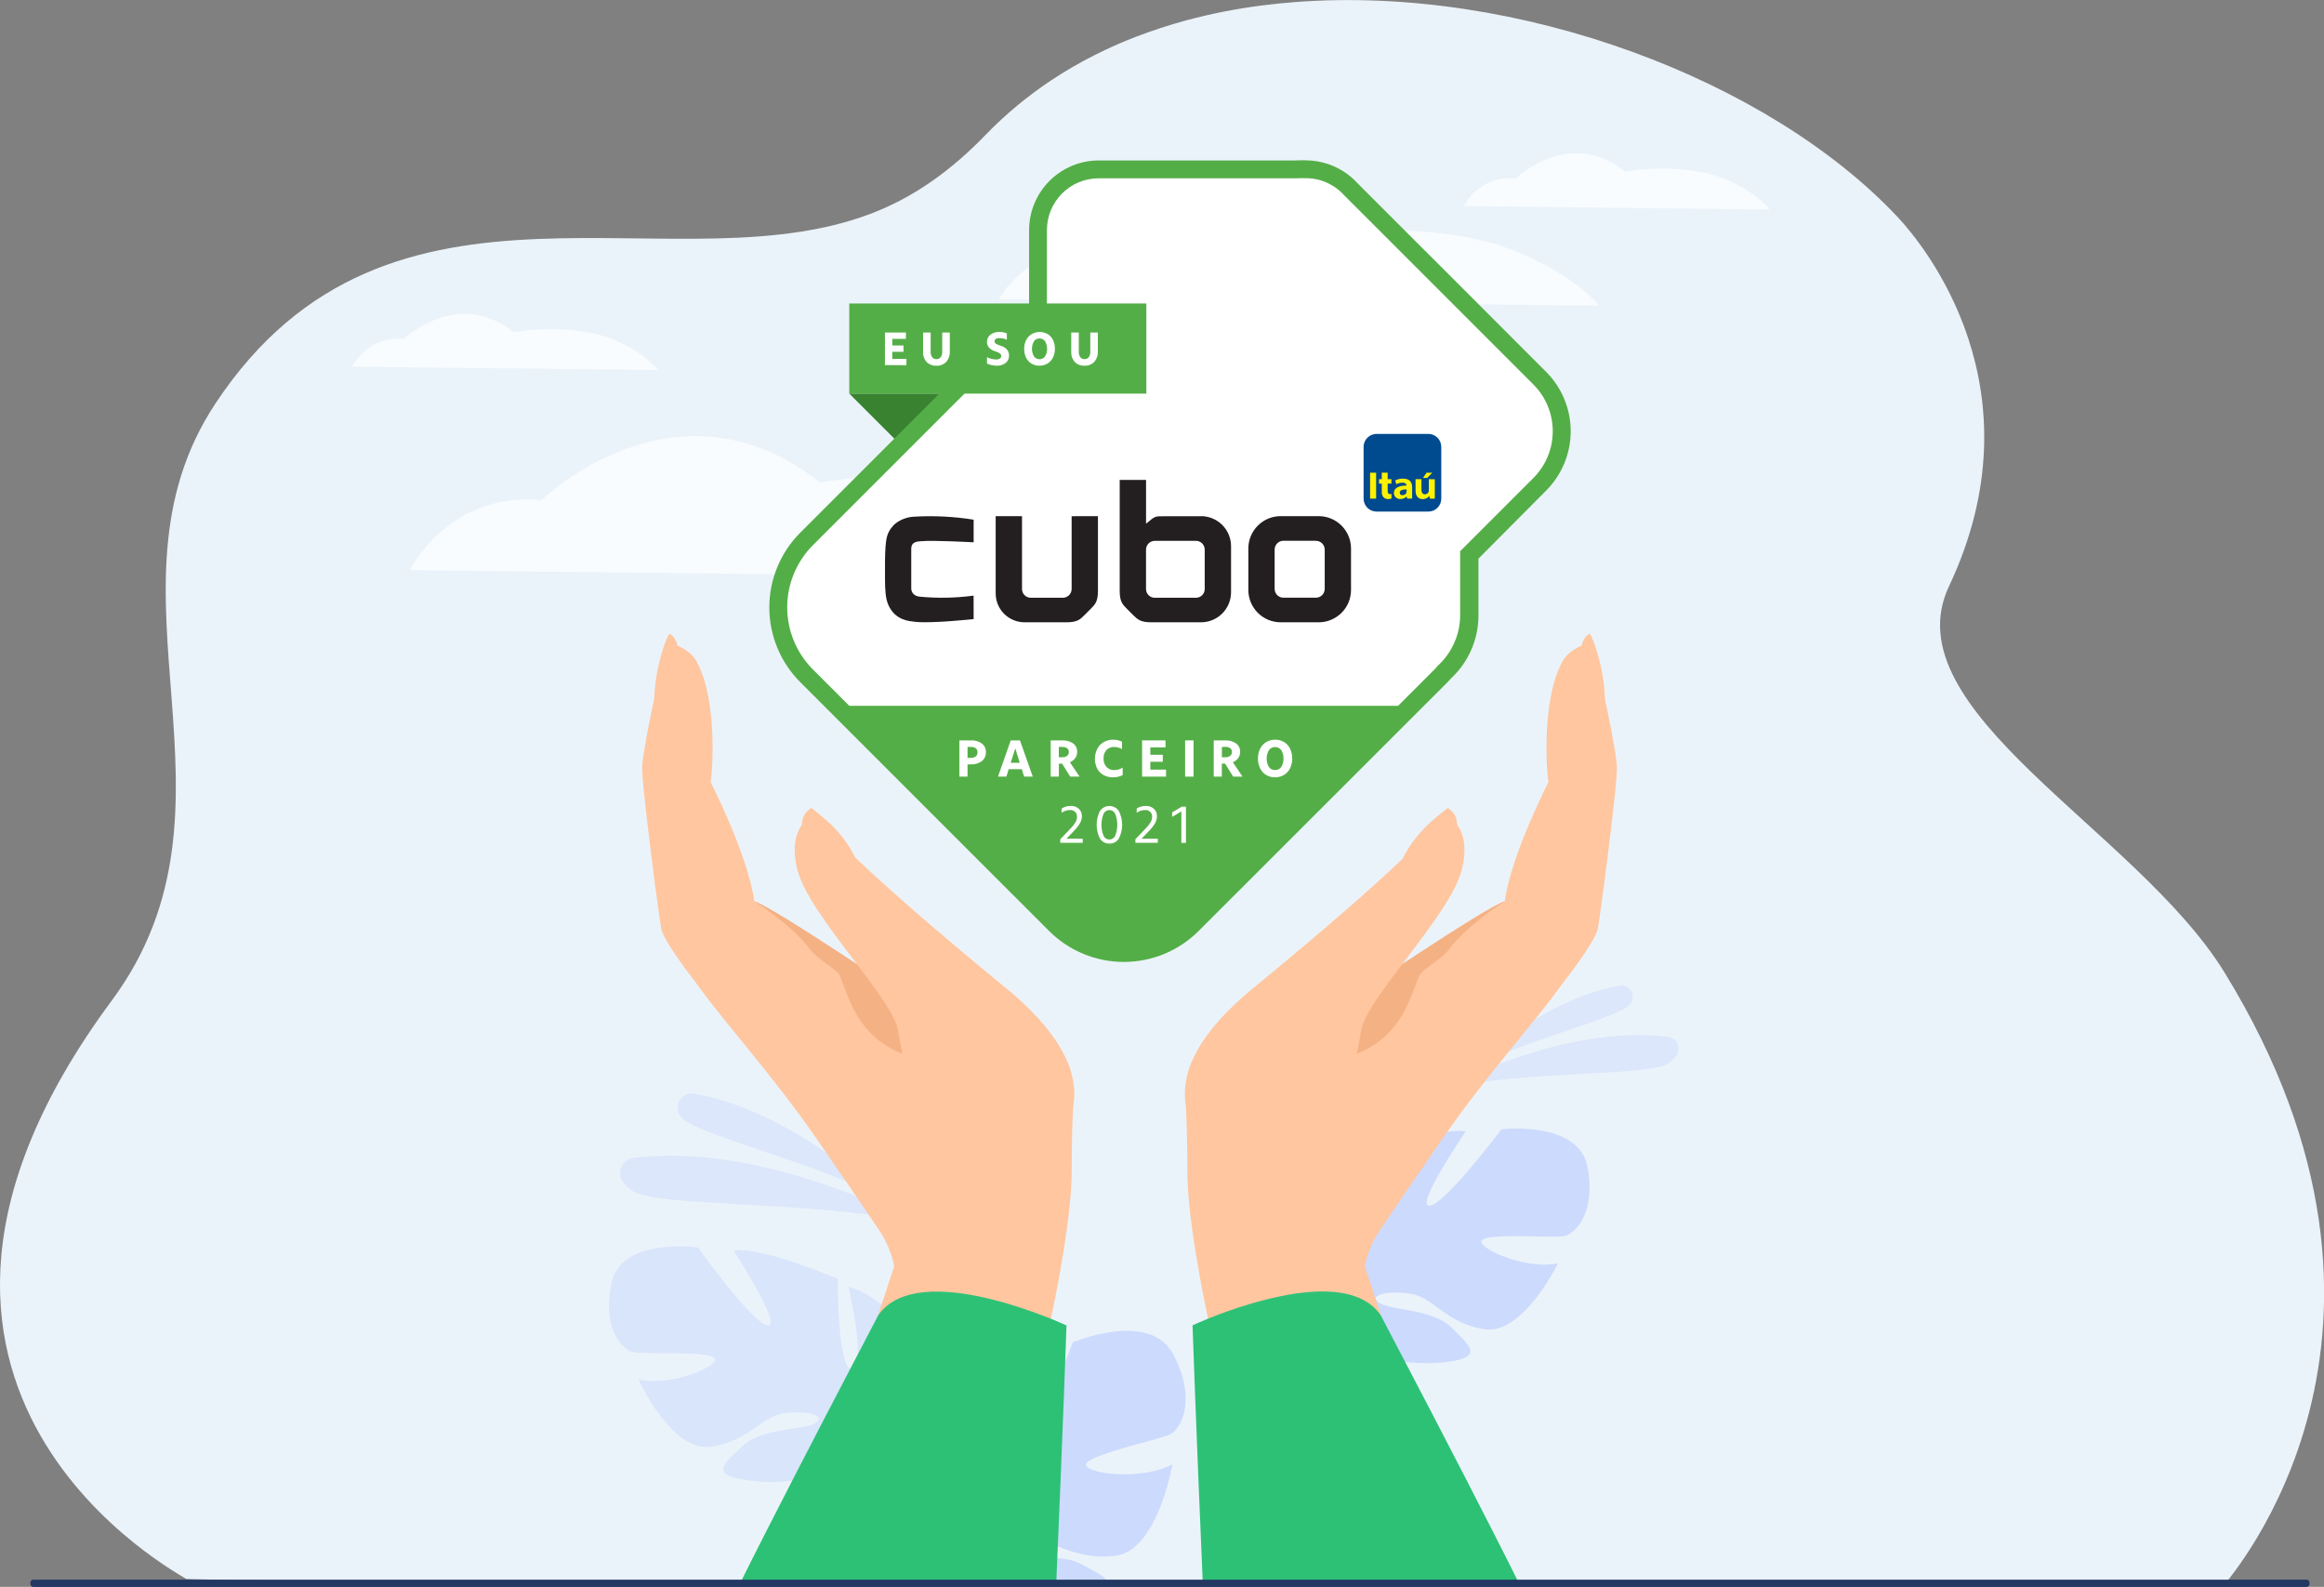 <svg width="145" height="99" viewBox="0 0 145 99" fill="none" xmlns="http://www.w3.org/2000/svg">
<rect x="0" y="0" width="145" height="99" fill="#808080" stroke="none"/>
<g clip-path="url(#clip0_1335_16169)">
<path d="M138.865 98.775C135.875 98.775 119.389 98.78 98.718 98.775C93.383 98.775 87.763 98.775 82.03 98.769C81.02 98.769 80.005 98.769 78.989 98.769C74.883 98.769 70.732 98.763 66.592 98.763C65.476 98.763 64.365 98.763 63.255 98.763C56.529 98.758 49.876 98.752 43.543 98.746C18.878 98.718 11.619 98.514 11.619 98.503C11.569 98.384 -11.055 86.757 6.969 62.427C16.04 50.177 5.712 36.858 13.437 25.18C24.37 8.652 42.477 18.339 54.897 13.105C57.09 12.183 59.294 10.695 61.499 8.409C62.739 7.124 64.102 6.004 65.555 5.031C65.779 4.884 66.003 4.737 66.233 4.595C67.103 4.052 68.006 3.565 68.937 3.124C69.56 2.83 70.199 2.553 70.85 2.304C71.882 1.908 72.937 1.562 74.019 1.268C75.551 0.855 77.133 0.544 78.743 0.34C79.444 0.25 80.151 0.176 80.869 0.125C94.746 -0.921 110.358 4.963 118.419 13.563C120.04 15.295 127.416 24.257 121.605 36.569C117.931 44.343 133.317 51.773 138.781 60.65C152.676 83.226 138.994 98.48 138.865 98.775Z" fill="#EBF3FA"/>
<path d="M25.57 35.567C25.57 35.567 27.994 30.656 33.788 31.199C33.788 31.199 42.197 23.012 51.166 30.107C51.166 30.107 60.703 28.348 67.759 31.629C72.466 33.819 74.02 36.11 74.02 36.11L25.57 35.567Z" fill="#F8FCFF"/>
<g opacity="0.5">
<path opacity="0.5" d="M55.222 74.812C55.222 74.812 49.444 69.278 43.307 68.226C42.494 68.084 41.956 69.063 42.494 69.691C42.505 69.703 42.511 69.714 42.522 69.725C43.464 70.789 50.762 72.486 55.222 74.812Z" fill="#AEC3FF"/>
<path opacity="0.5" d="M57.049 76.254C57.049 76.254 47.625 71.185 39.52 72.237C39.026 72.299 38.65 72.741 38.695 73.244C38.723 73.572 38.925 73.946 39.503 74.319C41.04 75.315 50.699 74.896 57.049 76.254Z" fill="#AEC3FF"/>
</g>
<g opacity="0.5">
<path opacity="0.5" d="M91.559 66.738C91.559 66.738 96.164 62.33 101.05 61.493C101.701 61.379 102.127 62.155 101.695 62.658C101.689 62.664 101.678 62.675 101.673 62.681C100.927 63.535 95.115 64.882 91.559 66.738Z" fill="#AEC3FF"/>
<path opacity="0.5" d="M90.106 67.886C90.106 67.886 97.611 63.846 104.068 64.684C104.46 64.734 104.763 65.085 104.724 65.487C104.701 65.747 104.539 66.047 104.079 66.347C102.856 67.139 95.165 66.805 90.106 67.886Z" fill="#AEC3FF"/>
</g>
<path opacity="0.3" d="M52.938 80.277C52.938 80.277 54.094 85.228 53.163 85.387C52.237 85.545 52.271 79.779 52.271 79.779C52.271 79.779 47.57 77.754 45.775 78.014C45.775 78.014 48.843 82.761 47.907 82.688C46.97 82.614 43.548 77.822 43.548 77.822C43.548 77.822 38.791 77.154 38.163 80.006C37.529 82.858 38.814 84.216 39.52 84.357C40.227 84.504 44.709 84.238 44.619 84.832C44.53 85.426 41.54 86.501 39.829 86.049C39.829 86.049 41.899 90.603 44.333 90.258C46.768 89.913 47.458 88.352 48.967 88.165C50.476 87.978 51.598 88.34 50.863 88.787C50.122 89.234 47.548 89.07 46.375 90.174C45.197 91.277 44.232 91.995 46.527 92.335C52.809 93.269 54.358 88.629 54.358 88.629C54.358 88.629 58.615 85.964 56.427 82.71C56.433 82.71 54.711 80.73 52.938 80.277Z" fill="#AEC3FF"/>
<path opacity="0.5" d="M99.043 72.775C98.483 69.895 93.686 70.444 93.686 70.444C93.686 70.444 90.13 75.168 89.188 75.219C88.245 75.27 91.448 70.585 91.448 70.585C89.647 70.28 84.879 72.192 84.879 72.192C84.879 72.192 84.773 77.986 83.847 77.805C82.922 77.624 84.201 72.679 84.201 72.679C82.411 73.086 80.633 75.032 80.633 75.032C78.356 78.246 82.563 81.03 82.563 81.03C82.563 81.03 82.484 83.039 81.099 85.251C81.099 85.251 80.79 85.658 80.459 86.354L80.936 86.388C80.987 86.264 81.037 86.139 81.093 86.026V86.02C81.132 85.947 81.183 85.845 81.25 85.721C81.418 85.443 81.531 85.234 81.603 85.087C82.103 84.216 82.815 83.078 83.253 82.863C83.253 82.863 83.208 82.784 83.168 82.637C83.197 82.71 83.225 82.784 83.253 82.863C83.948 84.691 88.015 85.274 90.326 84.962C92.637 84.651 91.689 83.933 90.534 82.795C89.378 81.658 86.792 81.754 86.063 81.285C85.334 80.821 86.472 80.487 87.981 80.707C89.49 80.934 90.147 82.518 92.581 82.925C95.016 83.333 97.209 78.812 97.209 78.812C95.476 79.225 92.508 78.065 92.43 77.471C92.351 76.871 96.844 77.25 97.562 77.12C98.281 76.984 99.604 75.66 99.043 72.775Z" fill="#AEC3FF"/>
<path opacity="0.5" d="M67.77 91.424C68.034 92.024 71.478 92.307 73.15 91.345C73.15 91.345 72.247 96.731 69.582 97.059C66.923 97.388 65.762 95.939 64.118 96.177C62.48 96.409 61.392 97.11 62.295 97.371C63.199 97.631 65.863 96.726 67.411 97.557C68.124 97.936 68.763 98.236 69.021 98.553C68.342 98.553 67.658 98.553 66.979 98.553C64.219 98.553 61.426 98.553 58.644 98.547C58.61 98.321 58.576 98.197 58.576 98.197C58.576 98.197 53.348 96.601 54.739 92.555C54.739 92.555 55.996 89.981 57.735 89.002C57.735 89.002 57.903 94.541 58.924 94.445C59.945 94.349 58.296 88.289 58.296 88.289C58.296 88.289 62.677 84.821 64.64 84.583C64.64 84.583 62.733 90.451 63.703 90.106C64.668 89.76 66.934 83.746 66.934 83.746C66.934 83.746 71.753 81.692 73.217 84.515C74.681 87.339 73.705 89.132 73.004 89.483C72.297 89.828 67.507 90.83 67.77 91.424Z" fill="#AEC3FF"/>
<path d="M62.323 18.672C62.323 18.672 64.197 15.119 68.673 15.515C68.673 15.515 75.169 9.591 82.102 14.723C82.102 14.723 89.468 13.45 94.926 15.826C98.561 17.41 99.767 19.068 99.767 19.068L62.323 18.672Z" fill="#F8FCFF"/>
<path d="M91.324 12.855C91.324 12.855 92.278 10.92 94.561 11.135C94.561 11.135 97.876 7.91 101.404 10.705C101.404 10.705 105.157 10.015 107.94 11.305C109.796 12.165 110.408 13.07 110.408 13.07L91.324 12.855Z" fill="#F8FCFF"/>
<path d="M21.964 22.87C21.964 22.87 22.918 20.935 25.201 21.15C25.201 21.15 28.516 17.925 32.044 20.72C32.044 20.72 35.797 20.03 38.579 21.32C40.436 22.18 41.047 23.085 41.047 23.085L21.964 22.87Z" fill="#F8FCFF"/>
<path d="M40.872 55.212C41.153 56.468 41.708 58.89 43.8 61.815C45.315 63.926 48.187 67.044 51.003 71.117C53.034 74.054 54.212 75.791 54.857 76.753C55.317 77.438 55.636 78.201 55.794 78.999L50.924 93.755L62.502 94.78C62.502 94.78 66.867 79.406 66.867 72.962V72.956C66.867 72.209 66.872 71.412 66.895 70.563C66.979 66.619 68.112 63.507 56.809 63.4C56.764 63.4 56.719 63.366 56.669 63.349C56.225 63.179 55.552 62.868 54.565 62.059C54.397 61.923 54.223 61.776 54.038 61.612C52.933 60.627 51.889 59.852 50.902 59.241C45.764 56.022 40.62 54.069 40.872 55.212Z" fill="#FFC69F"/>
<path d="M40.07 47.727C40.239 45.871 41.607 40.043 41.607 40.043C41.607 40.043 42.948 40.354 43.436 41.22C44.872 43.749 44.401 48.745 44.328 48.773C44.328 48.773 46.661 53.306 47.06 56.219C47.06 56.219 53.258 59.614 54.565 62.047C54.644 62.194 54.706 62.342 54.756 62.483C54.935 63.032 55.008 63.779 54.997 64.611C54.952 67.558 53.797 71.553 52.069 71.242C51.643 71.163 41.669 59.914 41.254 57.934C41.164 57.47 39.98 48.717 40.07 47.727Z" fill="#FFC69F"/>
<path d="M56.181 60.35C56.181 60.35 56.479 63.213 53.539 60.7L53.304 63.988L57.399 66.183L58.79 63.767L56.181 60.35Z" fill="#FFC69F"/>
<path d="M41.899 42.923C41.955 42.815 41.995 42.696 42.011 42.572C42.011 42.572 42.169 41.44 42.281 40.614C42.354 40.065 41.989 39.624 41.787 39.545C41.658 39.494 40.856 41.61 40.822 43.607C41.288 43.607 41.697 43.313 41.899 42.923Z" fill="#FFC69F"/>
<path d="M47.059 56.219C48.399 56.661 56.55 62.256 56.993 62.426C58.014 63.727 58.182 65.646 57.688 65.861C57.015 66.149 55.518 65.566 54.519 64.644C53.178 63.405 52.791 61.77 52.393 60.864C52.214 60.457 51.025 59.863 50.576 59.263C49.392 57.69 47.216 56.338 47.059 56.219Z" fill="#F4B184"/>
<path d="M62.666 61.561C62.666 61.561 52.053 52.938 50.881 50.748C50.881 50.748 49.013 51.427 49.759 54.29C50.505 57.147 55.722 62.285 56.036 64.311C57.208 71.921 61.494 74.263 61.494 74.263C61.494 74.263 73.123 70.076 62.666 61.561Z" fill="#FFC69F"/>
<path d="M51.561 53.939C51.465 53.86 51.376 53.769 51.308 53.662C51.308 53.662 50.68 52.689 50.22 51.976C49.917 51.506 50.012 50.895 50.45 50.533C50.556 50.442 50.624 50.403 50.624 50.403C51.14 50.85 52.469 51.687 53.356 53.498C52.862 53.849 51.914 54.216 51.561 53.939Z" fill="#FFC69F"/>
<path d="M66.542 82.682C66.542 82.682 66.491 84.103 66.407 86.36C66.407 86.417 66.401 86.479 66.401 86.541C66.284 89.625 66.104 94.174 65.902 98.763C59.176 98.757 52.524 98.751 46.19 98.746C48.058 94.983 51.233 88.867 53.163 85.178C54.077 83.424 54.711 82.219 54.784 82.077C54.79 82.066 54.79 82.06 54.79 82.06C54.896 81.902 55.014 81.76 55.149 81.636C55.328 81.46 55.525 81.308 55.743 81.183C57.522 80.131 60.483 80.629 62.851 81.325C63.944 81.647 64.909 82.009 65.577 82.275C66.031 82.462 66.351 82.603 66.474 82.66C66.519 82.671 66.542 82.682 66.542 82.682Z" fill="#2DC176"/>
<path d="M100.074 55.212C99.793 56.468 99.238 58.89 97.146 61.815C95.631 63.925 92.759 67.043 89.943 71.117C87.913 74.053 86.735 75.79 86.09 76.752C85.629 77.437 85.31 78.201 85.153 78.999L90.022 93.755L78.444 94.779C78.444 94.779 74.079 79.406 74.079 72.962V72.956C74.079 72.209 74.074 71.411 74.052 70.562C73.967 66.619 72.834 63.507 84.137 63.399C84.182 63.399 84.227 63.365 84.278 63.348C84.721 63.179 85.394 62.867 86.381 62.058C86.549 61.922 86.723 61.775 86.909 61.611C88.014 60.627 89.057 59.852 90.044 59.24C95.183 56.021 100.326 54.069 100.074 55.212Z" fill="#FFC69F"/>
<path d="M100.878 47.727C100.71 45.871 99.341 40.043 99.341 40.043C99.341 40.043 98.001 40.354 97.513 41.22C96.076 43.749 96.548 48.745 96.621 48.773C96.621 48.773 94.287 53.306 93.889 56.219C93.889 56.219 87.69 59.614 86.383 62.047C86.305 62.194 86.243 62.342 86.192 62.483C86.013 63.032 85.94 63.779 85.951 64.611C85.996 67.558 87.152 71.553 88.879 71.242C89.306 71.163 99.279 59.914 99.695 57.934C99.79 57.47 100.968 48.717 100.878 47.727Z" fill="#FFC69F"/>
<path d="M84.768 60.35C84.768 60.35 84.47 63.213 87.41 60.7L87.645 63.988L83.55 66.183L82.159 63.767L84.768 60.35Z" fill="#FFC69F"/>
<path d="M99.055 42.923C98.999 42.815 98.96 42.696 98.943 42.572C98.943 42.572 98.786 41.44 98.674 40.614C98.601 40.065 98.965 39.624 99.167 39.545C99.296 39.494 100.098 41.61 100.132 43.607C99.661 43.607 99.257 43.313 99.055 42.923Z" fill="#FFC69F"/>
<path d="M93.889 56.219C92.548 56.661 84.398 62.256 83.955 62.426C82.934 63.727 82.766 65.646 83.259 65.861C83.932 66.149 85.43 65.566 86.428 64.644C87.769 63.405 88.156 61.77 88.555 60.864C88.734 60.457 89.923 59.863 90.372 59.263C91.555 57.69 93.738 56.338 93.889 56.219Z" fill="#F4B184"/>
<path d="M78.288 61.561C78.288 61.561 88.901 52.938 90.074 50.748C90.074 50.748 91.942 51.427 91.196 54.29C90.45 57.147 85.233 62.285 84.919 64.311C83.746 71.921 79.461 74.263 79.461 74.263C79.461 74.263 67.832 70.076 78.288 61.561Z" fill="#FFC69F"/>
<path d="M89.388 53.939C89.484 53.86 89.573 53.769 89.641 53.662C89.641 53.662 90.269 52.689 90.729 51.976C91.032 51.506 90.936 50.895 90.499 50.533C90.392 50.442 90.325 50.403 90.325 50.403C89.809 50.85 88.401 51.766 87.515 53.571C87.947 53.758 89.035 54.216 89.388 53.939Z" fill="#FFC69F"/>
<path d="M94.773 98.774C88.496 98.774 81.832 98.774 75.045 98.768C74.843 94.18 74.663 89.625 74.546 86.541C74.546 86.479 74.54 86.422 74.54 86.36C74.456 84.108 74.405 82.682 74.405 82.682C74.405 82.682 74.428 82.671 74.467 82.654C74.59 82.597 74.91 82.456 75.365 82.269C76.032 81.998 77.002 81.635 78.091 81.319C80.463 80.623 83.42 80.119 85.198 81.177C85.417 81.302 85.613 81.454 85.793 81.63C85.921 81.754 86.039 81.901 86.151 82.054C86.151 82.054 86.151 82.06 86.157 82.071C86.236 82.218 86.864 83.423 87.778 85.172C89.719 88.872 92.905 95.011 94.773 98.774Z" fill="#2DC176"/>
<path d="M143.914 99.001H2.072C1.977 99.001 1.898 98.921 1.898 98.825V98.723C1.898 98.627 1.977 98.548 2.072 98.548H143.92C144.015 98.548 144.094 98.627 144.094 98.723V98.825C144.094 98.921 144.015 99.001 143.914 99.001Z" fill="#233862"/>
<g clip-path="url(#clip1_1335_16169)">
<path d="M52.988 24.555L59.372 30.937V24.555H52.988Z" fill="#388230"/>
<path d="M70.112 59.442C69.319 59.444 68.532 59.289 67.799 58.985C67.065 58.682 66.4 58.235 65.84 57.673L50.322 42.165C49.19 41.031 48.554 39.494 48.554 37.892C48.554 36.289 49.19 34.753 50.322 33.619L64.765 19.188V14.354C64.766 13.35 65.166 12.387 65.876 11.677C66.586 10.967 67.549 10.568 68.554 10.566H80.847C80.945 10.566 81.033 10.559 81.11 10.559H81.481C82.012 10.562 82.537 10.677 83.022 10.894C83.506 11.111 83.94 11.427 84.297 11.821L96.072 23.595C96.948 24.473 97.441 25.663 97.441 26.903C97.441 28.144 96.948 29.334 96.072 30.212L91.664 34.618V38.385C91.665 39.049 91.528 39.706 91.262 40.315C90.996 40.924 90.606 41.47 90.117 41.92L90.076 41.966C90.024 42.027 89.963 42.098 89.895 42.165L74.377 57.679C73.817 58.242 73.151 58.688 72.418 58.992C71.685 59.296 70.898 59.451 70.105 59.449L70.112 59.442Z" fill="white"/>
<path d="M85.887 27.07H89.117C89.223 27.07 89.328 27.091 89.426 27.131C89.524 27.172 89.613 27.232 89.688 27.307C89.763 27.382 89.823 27.471 89.863 27.569C89.903 27.667 89.924 27.772 89.924 27.878V31.108C89.924 31.214 89.903 31.319 89.863 31.417C89.823 31.515 89.763 31.604 89.688 31.679C89.613 31.754 89.524 31.813 89.426 31.854C89.328 31.894 89.223 31.915 89.117 31.915H85.887C85.781 31.915 85.676 31.894 85.578 31.854C85.479 31.813 85.39 31.754 85.315 31.679C85.24 31.604 85.18 31.515 85.14 31.417C85.099 31.319 85.078 31.214 85.078 31.108V27.878C85.078 27.664 85.163 27.458 85.315 27.307C85.467 27.155 85.672 27.07 85.887 27.07Z" fill="#004A8F"/>
<path d="M85.483 29.491H85.859V31.107H85.483V29.491ZM87.764 30.531H87.687C87.65 30.533 87.614 30.536 87.577 30.542C87.431 30.564 87.335 30.622 87.335 30.736C87.335 30.851 87.406 30.892 87.51 30.892C87.561 30.892 87.61 30.878 87.653 30.85C87.696 30.823 87.73 30.784 87.751 30.738C87.751 30.738 87.751 30.727 87.751 30.725C87.756 30.705 87.758 30.685 87.758 30.664L87.764 30.531ZM87.548 29.861C87.964 29.861 88.107 30.1 88.107 30.387V31.103H87.8L87.76 30.972C87.713 31.024 87.654 31.065 87.59 31.093C87.525 31.12 87.455 31.133 87.385 31.131C87.333 31.136 87.281 31.13 87.231 31.113C87.181 31.097 87.136 31.071 87.097 31.036C87.058 31.002 87.026 30.959 87.004 30.912C86.982 30.865 86.97 30.814 86.968 30.762C86.968 30.449 87.269 30.29 87.757 30.292V30.279C87.757 30.222 87.71 30.109 87.494 30.111C87.364 30.112 87.236 30.146 87.122 30.211L87.051 29.973C87.204 29.893 87.375 29.854 87.548 29.858V29.861ZM89.148 29.894V30.605C89.149 30.631 89.145 30.658 89.135 30.683C89.118 30.728 89.087 30.767 89.046 30.795C89.006 30.823 88.958 30.838 88.909 30.838C88.754 30.838 88.687 30.725 88.687 30.535V29.895H88.32V30.605C88.318 30.687 88.33 30.769 88.354 30.847C88.374 30.908 88.406 30.963 88.448 31.011C88.486 31.054 88.535 31.087 88.59 31.106C88.648 31.126 88.71 31.137 88.772 31.136C88.825 31.137 88.877 31.13 88.926 31.114C88.967 31.102 89.006 31.085 89.042 31.064C89.072 31.046 89.099 31.024 89.124 31C89.142 30.98 89.16 30.959 89.175 30.936L89.222 31.109H89.521V29.898L89.148 29.894ZM86.213 29.489V29.894H86.041V30.17H86.213V30.662C86.201 30.79 86.238 30.918 86.317 31.02C86.356 31.059 86.402 31.089 86.453 31.108C86.504 31.128 86.559 31.136 86.613 31.134C86.683 31.137 86.752 31.125 86.817 31.098V30.817C86.792 30.825 86.766 30.828 86.739 30.827C86.608 30.827 86.579 30.747 86.579 30.599V30.17H86.813V29.894H86.579V29.489H86.213ZM89.009 29.489L88.782 29.816H89.045L89.364 29.49L89.009 29.489Z" fill="#FFF200"/>
<path d="M84.293 36.806C84.293 37.071 84.241 37.333 84.14 37.577C84.039 37.822 83.89 38.044 83.703 38.231C83.516 38.418 83.294 38.567 83.049 38.668C82.805 38.769 82.543 38.822 82.278 38.822H79.903C79.368 38.822 78.856 38.609 78.478 38.231C78.1 37.853 77.887 37.34 77.887 36.806V34.216C77.887 33.681 78.1 33.169 78.478 32.791C78.856 32.413 79.368 32.2 79.903 32.2H82.278C82.813 32.201 83.325 32.413 83.703 32.791C84.081 33.169 84.293 33.681 84.293 34.216V36.806ZM82.105 33.735H80.076C79.93 33.735 79.791 33.793 79.689 33.895C79.587 33.998 79.529 34.137 79.528 34.282V36.74C79.528 36.885 79.586 37.024 79.689 37.127C79.791 37.23 79.93 37.287 80.076 37.287H82.105C82.25 37.287 82.389 37.23 82.491 37.127C82.594 37.024 82.652 36.885 82.652 36.74V34.287C82.652 34.142 82.594 34.003 82.491 33.9C82.389 33.797 82.25 33.74 82.105 33.74V33.735ZM60.745 37.158C59.633 37.308 58.508 37.33 57.391 37.224C56.899 37.181 56.855 36.802 56.855 36.732V34.234C56.855 33.785 57.25 33.782 57.46 33.764C58.227 33.691 60.748 33.833 60.748 33.833V32.421C59.525 32.225 58.283 32.162 57.046 32.233C56.633 32.249 56.234 32.389 55.902 32.635C55.649 32.837 55.46 33.107 55.359 33.414C55.21 33.846 55.217 35.077 55.217 35.224V36.083C55.217 36.832 55.255 37.348 55.425 37.734C55.856 38.714 56.74 38.745 57.044 38.786C58.032 38.917 60.748 38.622 60.748 38.622L60.745 37.158ZM66.862 32.204V36.744C66.862 36.889 66.804 37.028 66.701 37.131C66.599 37.233 66.46 37.291 66.315 37.291H64.312C64.24 37.291 64.169 37.277 64.103 37.249C64.036 37.222 63.976 37.182 63.925 37.131C63.875 37.08 63.835 37.02 63.807 36.953C63.78 36.887 63.766 36.816 63.766 36.744V32.2H62.123V37.023C62.124 37.5 62.314 37.958 62.651 38.295C62.989 38.632 63.447 38.822 63.924 38.822H66.529C67.197 38.822 67.38 38.656 67.649 38.388L67.859 38.177L68.069 37.967C68.338 37.697 68.504 37.515 68.504 36.847V32.2L66.862 32.204ZM75.165 34.287V36.745C75.165 36.817 75.151 36.888 75.124 36.955C75.097 37.021 75.056 37.081 75.006 37.132C74.955 37.183 74.895 37.223 74.828 37.251C74.762 37.278 74.691 37.292 74.619 37.292H72.05C71.978 37.292 71.907 37.278 71.84 37.251C71.774 37.223 71.714 37.183 71.663 37.132C71.612 37.081 71.572 37.021 71.544 36.955C71.517 36.888 71.503 36.817 71.503 36.745V34.287C71.503 34.142 71.561 34.003 71.663 33.9C71.766 33.798 71.905 33.74 72.05 33.74H74.619C74.764 33.74 74.903 33.798 75.005 33.901C75.108 34.003 75.165 34.142 75.165 34.287ZM74.936 32.206H72.787C71.99 32.206 72.123 32.174 71.505 32.672V29.938H69.861V36.847C69.861 37.515 70.027 37.697 70.295 37.967L70.506 38.177L70.716 38.388C70.986 38.651 71.169 38.822 71.835 38.822H74.936C75.182 38.822 75.425 38.773 75.652 38.679C75.879 38.585 76.086 38.447 76.259 38.273C76.433 38.1 76.571 37.894 76.665 37.666C76.759 37.44 76.808 37.196 76.808 36.951V34.072C76.808 33.576 76.61 33.1 76.26 32.749C75.909 32.398 75.433 32.201 74.936 32.2" fill="#231F20"/>
<path d="M81.483 11.116C82.052 11.116 82.609 11.268 83.098 11.558C83.394 11.73 83.66 11.948 83.887 12.205L85.051 13.367L89.842 18.157L95.673 23.988C96.446 24.761 96.88 25.809 96.88 26.902C96.88 27.995 96.446 29.044 95.673 29.817L91.102 34.387V37.879V37.901V38.381C91.101 38.973 90.977 39.559 90.737 40.1C90.498 40.642 90.149 41.128 89.712 41.527C89.641 41.607 89.58 41.689 89.496 41.767L87.23 44.032H52.99L50.723 41.767C49.694 40.738 49.116 39.343 49.116 37.888C49.116 36.433 49.694 35.038 50.723 34.009L65.32 19.415V14.355C65.32 13.93 65.403 13.51 65.565 13.118C65.728 12.726 65.965 12.37 66.265 12.07C66.565 11.77 66.921 11.532 67.313 11.37C67.705 11.208 68.125 11.124 68.55 11.124H80.86C80.942 11.119 81.025 11.116 81.108 11.116H81.479H81.483ZM81.479 10H81.112C81.026 10 80.933 10 80.831 10.009H68.553C67.401 10.011 66.297 10.469 65.482 11.284C64.667 12.098 64.209 13.203 64.207 14.355V18.956L49.934 33.227C49.32 33.84 48.834 34.567 48.502 35.368C48.17 36.169 47.999 37.028 47.999 37.895C47.999 38.761 48.17 39.62 48.502 40.421C48.834 41.221 49.32 41.949 49.934 42.562L65.451 58.077C66.064 58.69 66.792 59.176 67.593 59.508C68.394 59.84 69.253 60.011 70.12 60.011C70.987 60.011 71.845 59.84 72.647 59.508C73.448 59.176 74.175 58.69 74.788 58.077L90.306 42.569C90.389 42.486 90.455 42.41 90.514 42.342L90.535 42.319C91.075 41.818 91.505 41.21 91.799 40.535C92.094 39.86 92.245 39.131 92.244 38.394V38.025V37.837V34.852L96.468 30.605C97.449 29.622 98 28.291 98 26.902C98 25.514 97.449 24.182 96.468 23.199L90.639 17.369L85.852 12.584L84.71 11.442C84.302 10.993 83.805 10.634 83.251 10.386C82.697 10.139 82.097 10.009 81.49 10.005L81.479 10Z" fill="#54AE47"/>
<path d="M59.859 46.19H60.581C60.824 46.176 61.064 46.245 61.263 46.386C61.344 46.449 61.409 46.531 61.453 46.624C61.496 46.718 61.517 46.82 61.512 46.923C61.518 47.03 61.497 47.136 61.453 47.234C61.41 47.331 61.343 47.417 61.26 47.483C61.056 47.629 60.809 47.701 60.559 47.686H60.367V48.45H59.859V46.19ZM60.367 46.599V47.278H60.585C60.693 47.285 60.799 47.252 60.884 47.186C60.92 47.154 60.948 47.114 60.966 47.07C60.984 47.026 60.993 46.978 60.99 46.93C60.993 46.884 60.985 46.838 60.967 46.795C60.949 46.753 60.921 46.715 60.886 46.685C60.802 46.623 60.697 46.592 60.592 46.599H60.367Z" fill="white"/>
<path d="M63.062 46.19H63.638L64.438 48.45H63.899L63.751 47.984H62.935L62.793 48.45H62.267L63.062 46.19ZM63.062 47.586H63.625L63.344 46.685L63.062 47.586Z" fill="white"/>
<path d="M65.555 48.45V46.19H66.274C66.518 46.176 66.759 46.244 66.959 46.383C67.04 46.444 67.105 46.524 67.148 46.615C67.192 46.707 67.213 46.808 67.209 46.909C67.211 47.045 67.169 47.179 67.091 47.29C67.005 47.408 66.888 47.499 66.753 47.553L67.356 48.45H66.774L66.271 47.643H66.064V48.45H65.555ZM66.064 46.599V47.242H66.281C66.387 47.248 66.493 47.217 66.579 47.155C66.614 47.125 66.642 47.088 66.661 47.046C66.679 47.004 66.688 46.959 66.686 46.913C66.688 46.868 66.68 46.824 66.661 46.784C66.643 46.743 66.615 46.708 66.58 46.68C66.494 46.621 66.389 46.592 66.284 46.599H66.064Z" fill="white"/>
<path d="M69.449 48.493C69.238 48.498 69.03 48.448 68.844 48.347C68.676 48.254 68.538 48.113 68.45 47.942C68.358 47.749 68.312 47.538 68.314 47.324C68.317 47.11 68.368 46.9 68.464 46.709C68.557 46.534 68.698 46.39 68.871 46.292C69.05 46.193 69.251 46.143 69.456 46.146C69.646 46.144 69.835 46.187 70.006 46.271V46.733C69.856 46.647 69.686 46.602 69.514 46.601C69.424 46.596 69.334 46.611 69.251 46.644C69.167 46.677 69.092 46.728 69.03 46.793C68.906 46.94 68.844 47.128 68.854 47.319C68.844 47.511 68.909 47.7 69.035 47.845C69.097 47.911 69.172 47.963 69.256 47.997C69.34 48.031 69.43 48.046 69.52 48.042C69.707 48.043 69.89 47.99 70.046 47.888V48.355C69.862 48.449 69.657 48.496 69.449 48.493Z" fill="white"/>
<path d="M71.258 48.45V46.19H72.718V46.625H71.771V47.087H72.55V47.523H71.771V48.014H72.752V48.45H71.258Z" fill="white"/>
<path d="M73.943 48.45V46.19H74.469V48.45H73.943Z" fill="white"/>
<path d="M75.728 48.45V46.19H76.447C76.689 46.177 76.928 46.245 77.127 46.383C77.207 46.444 77.272 46.524 77.315 46.615C77.359 46.707 77.379 46.807 77.375 46.909C77.378 47.045 77.337 47.178 77.258 47.29C77.173 47.408 77.056 47.499 76.92 47.553L77.523 48.45H76.94L76.438 47.642H76.231V48.45H75.728ZM76.237 46.598V47.241H76.454C76.56 47.248 76.665 47.217 76.752 47.154C76.789 47.125 76.818 47.088 76.837 47.045C76.857 47.002 76.866 46.956 76.864 46.909C76.866 46.864 76.858 46.82 76.839 46.78C76.821 46.739 76.793 46.704 76.758 46.676C76.671 46.617 76.568 46.589 76.463 46.594L76.237 46.598Z" fill="white"/>
<path d="M79.555 48.493C79.356 48.498 79.16 48.445 78.99 48.342C78.829 48.242 78.699 48.097 78.618 47.925C78.529 47.737 78.484 47.53 78.487 47.322C78.482 47.106 78.529 46.893 78.626 46.701C78.712 46.531 78.844 46.389 79.007 46.291C79.174 46.193 79.365 46.143 79.558 46.146C79.757 46.142 79.953 46.194 80.123 46.297C80.284 46.397 80.413 46.542 80.493 46.714C80.583 46.903 80.628 47.109 80.625 47.318C80.63 47.533 80.582 47.746 80.487 47.94C80.4 48.11 80.268 48.252 80.104 48.35C79.937 48.446 79.747 48.496 79.555 48.493ZM79.555 48.041C79.63 48.044 79.705 48.028 79.773 47.994C79.841 47.961 79.899 47.911 79.942 47.849C80.035 47.689 80.083 47.508 80.083 47.323C80.083 47.138 80.035 46.957 79.942 46.797C79.897 46.737 79.839 46.689 79.772 46.655C79.705 46.622 79.631 46.604 79.556 46.604C79.481 46.604 79.407 46.622 79.34 46.655C79.273 46.689 79.214 46.737 79.169 46.797C79.078 46.957 79.029 47.139 79.029 47.323C79.029 47.508 79.078 47.689 79.169 47.849C79.213 47.911 79.271 47.961 79.339 47.994C79.407 48.028 79.482 48.044 79.557 48.041H79.555Z" fill="white"/>
<path d="M71.524 18.933H52.988V24.556H71.524V18.933Z" fill="#54AE47"/>
<path d="M55.214 22.775V20.745H56.522V21.139H55.673V21.553H56.372V21.948H55.673V22.388H56.553V22.782L55.214 22.775Z" fill="white"/>
<path d="M58.429 22.814C58.317 22.821 58.204 22.804 58.098 22.764C57.992 22.725 57.896 22.664 57.815 22.585C57.738 22.5 57.679 22.4 57.641 22.291C57.603 22.183 57.587 22.068 57.594 21.953V20.745H58.065V21.945C58.057 22.066 58.09 22.186 58.16 22.286C58.192 22.326 58.233 22.357 58.28 22.378C58.327 22.399 58.378 22.408 58.429 22.405C58.48 22.407 58.53 22.398 58.575 22.377C58.621 22.355 58.661 22.324 58.692 22.284C58.762 22.188 58.796 22.07 58.788 21.952V20.745H59.261V21.928C59.273 22.166 59.193 22.399 59.037 22.579C58.958 22.659 58.863 22.721 58.759 22.762C58.654 22.803 58.542 22.82 58.429 22.814Z" fill="white"/>
<path d="M62.2 22.814C61.986 22.815 61.776 22.77 61.581 22.683V22.283C61.753 22.371 61.941 22.419 62.134 22.426C62.221 22.432 62.308 22.412 62.384 22.37C62.411 22.352 62.434 22.328 62.449 22.299C62.464 22.269 62.471 22.237 62.469 22.204C62.47 22.165 62.458 22.127 62.435 22.095C62.401 22.056 62.359 22.024 62.311 22.003C62.228 21.964 62.142 21.93 62.055 21.902C61.919 21.861 61.798 21.784 61.703 21.68C61.622 21.584 61.579 21.463 61.581 21.338C61.578 21.25 61.595 21.163 61.632 21.083C61.668 21.003 61.723 20.933 61.792 20.879C61.957 20.759 62.158 20.699 62.361 20.709C62.519 20.708 62.675 20.739 62.82 20.8V21.194C62.682 21.13 62.532 21.096 62.38 21.094C62.296 21.086 62.211 21.101 62.135 21.139C62.11 21.155 62.089 21.178 62.074 21.204C62.059 21.23 62.052 21.26 62.052 21.29C62.052 21.32 62.059 21.35 62.074 21.377C62.089 21.403 62.11 21.425 62.135 21.442C62.231 21.499 62.335 21.544 62.443 21.573C62.589 21.614 62.721 21.694 62.826 21.804C62.913 21.905 62.961 22.036 62.957 22.17C62.961 22.258 62.945 22.346 62.909 22.427C62.873 22.508 62.82 22.58 62.752 22.637C62.595 22.76 62.399 22.823 62.2 22.814Z" fill="white"/>
<path d="M64.856 22.814C64.679 22.818 64.503 22.773 64.35 22.682C64.206 22.592 64.09 22.463 64.017 22.309C63.938 22.14 63.898 21.954 63.902 21.767C63.897 21.574 63.94 21.383 64.027 21.21C64.103 21.057 64.222 20.93 64.368 20.843C64.521 20.756 64.693 20.71 64.868 20.71C65.044 20.71 65.216 20.756 65.368 20.843C65.513 20.933 65.629 21.062 65.702 21.216C65.781 21.386 65.82 21.571 65.818 21.758C65.822 21.951 65.779 22.142 65.693 22.315C65.616 22.468 65.497 22.595 65.351 22.683C65.201 22.771 65.03 22.816 64.856 22.814ZM64.856 22.409C64.924 22.411 64.992 22.397 65.053 22.366C65.114 22.336 65.166 22.291 65.205 22.235C65.288 22.091 65.332 21.928 65.332 21.762C65.332 21.596 65.288 21.432 65.205 21.288C65.166 21.233 65.113 21.188 65.052 21.158C64.992 21.128 64.924 21.113 64.856 21.115C64.789 21.112 64.722 21.126 64.662 21.156C64.601 21.186 64.55 21.232 64.512 21.287C64.429 21.431 64.385 21.594 64.385 21.761C64.385 21.927 64.429 22.09 64.512 22.234C64.55 22.29 64.603 22.335 64.663 22.366C64.724 22.396 64.791 22.411 64.859 22.409H64.856Z" fill="white"/>
<path d="M67.672 22.814C67.56 22.821 67.447 22.804 67.342 22.764C67.236 22.725 67.14 22.664 67.059 22.585C66.983 22.5 66.924 22.4 66.885 22.291C66.848 22.183 66.832 22.068 66.838 21.953V20.745H67.309V21.945C67.301 22.066 67.335 22.186 67.404 22.286C67.435 22.325 67.475 22.356 67.521 22.377C67.567 22.397 67.617 22.407 67.667 22.405C67.717 22.407 67.767 22.397 67.813 22.376C67.859 22.355 67.899 22.324 67.93 22.284C67.999 22.188 68.033 22.07 68.026 21.952V20.745H68.498V21.928C68.51 22.166 68.43 22.399 68.275 22.579C68.196 22.658 68.102 22.72 67.999 22.761C67.895 22.802 67.784 22.82 67.672 22.814Z" fill="white"/>
<path d="M66.155 52.356L66.813 51.667C66.927 51.552 67.027 51.423 67.11 51.283C67.167 51.181 67.198 51.067 67.198 50.95C67.201 50.894 67.192 50.838 67.171 50.786C67.15 50.734 67.119 50.687 67.078 50.648C66.992 50.57 66.879 50.529 66.763 50.535C66.574 50.534 66.389 50.594 66.237 50.706V50.443C66.316 50.386 66.406 50.345 66.5 50.321C66.6 50.292 66.704 50.278 66.809 50.279C66.992 50.27 67.171 50.334 67.309 50.456C67.372 50.514 67.422 50.586 67.456 50.666C67.489 50.745 67.505 50.831 67.502 50.917C67.501 51.063 67.464 51.205 67.395 51.333C67.299 51.503 67.181 51.66 67.043 51.798L66.541 52.324H67.555V52.578H66.155V52.356Z" fill="white"/>
<path d="M69.219 52.627C69.103 52.631 68.988 52.605 68.885 52.552C68.782 52.498 68.695 52.419 68.631 52.322C68.494 52.053 68.423 51.757 68.423 51.455C68.423 51.154 68.494 50.857 68.631 50.589C68.697 50.494 68.785 50.417 68.887 50.364C68.989 50.31 69.103 50.282 69.218 50.282C69.333 50.282 69.447 50.31 69.549 50.364C69.651 50.417 69.739 50.494 69.804 50.589C69.941 50.857 70.013 51.154 70.013 51.455C70.013 51.756 69.941 52.053 69.804 52.321C69.742 52.418 69.655 52.498 69.553 52.552C69.45 52.605 69.335 52.631 69.219 52.627ZM69.219 52.373C69.297 52.373 69.372 52.35 69.437 52.307C69.501 52.265 69.552 52.204 69.582 52.133C69.753 51.696 69.753 51.21 69.582 50.773C69.551 50.701 69.5 50.641 69.434 50.598C69.369 50.556 69.292 50.534 69.214 50.535C69.136 50.535 69.061 50.558 68.996 50.601C68.931 50.644 68.881 50.705 68.851 50.777C68.679 51.213 68.679 51.699 68.851 52.135C68.882 52.207 68.933 52.268 68.999 52.31C69.064 52.352 69.141 52.374 69.219 52.373Z" fill="white"/>
<path d="M70.84 52.356L71.497 51.667C71.612 51.551 71.712 51.423 71.796 51.283C71.853 51.181 71.883 51.067 71.883 50.95C71.886 50.894 71.876 50.839 71.856 50.786C71.836 50.734 71.804 50.687 71.764 50.648C71.678 50.57 71.564 50.529 71.447 50.535C71.258 50.534 71.074 50.594 70.921 50.706V50.443C71.001 50.386 71.09 50.345 71.184 50.321C71.284 50.292 71.388 50.278 71.492 50.279C71.676 50.271 71.855 50.334 71.993 50.456C72.056 50.515 72.106 50.586 72.139 50.666C72.173 50.745 72.188 50.831 72.185 50.917C72.184 51.062 72.148 51.205 72.08 51.333C71.984 51.503 71.865 51.66 71.728 51.798L71.225 52.324H72.239V52.578H70.84V52.356Z" fill="white"/>
<path d="M73.708 52.584V50.622L73.132 50.961V50.68L73.731 50.325H73.995V52.584H73.708Z" fill="white"/>
</g>
</g>
<defs>
<clipPath id="clip0_1335_16169">
<rect width="145" height="99" fill="white"/>
</clipPath>
<clipPath id="clip1_1335_16169">
<rect width="50" height="50" fill="white" transform="translate(48 10)"/>
</clipPath>
</defs>
</svg>
